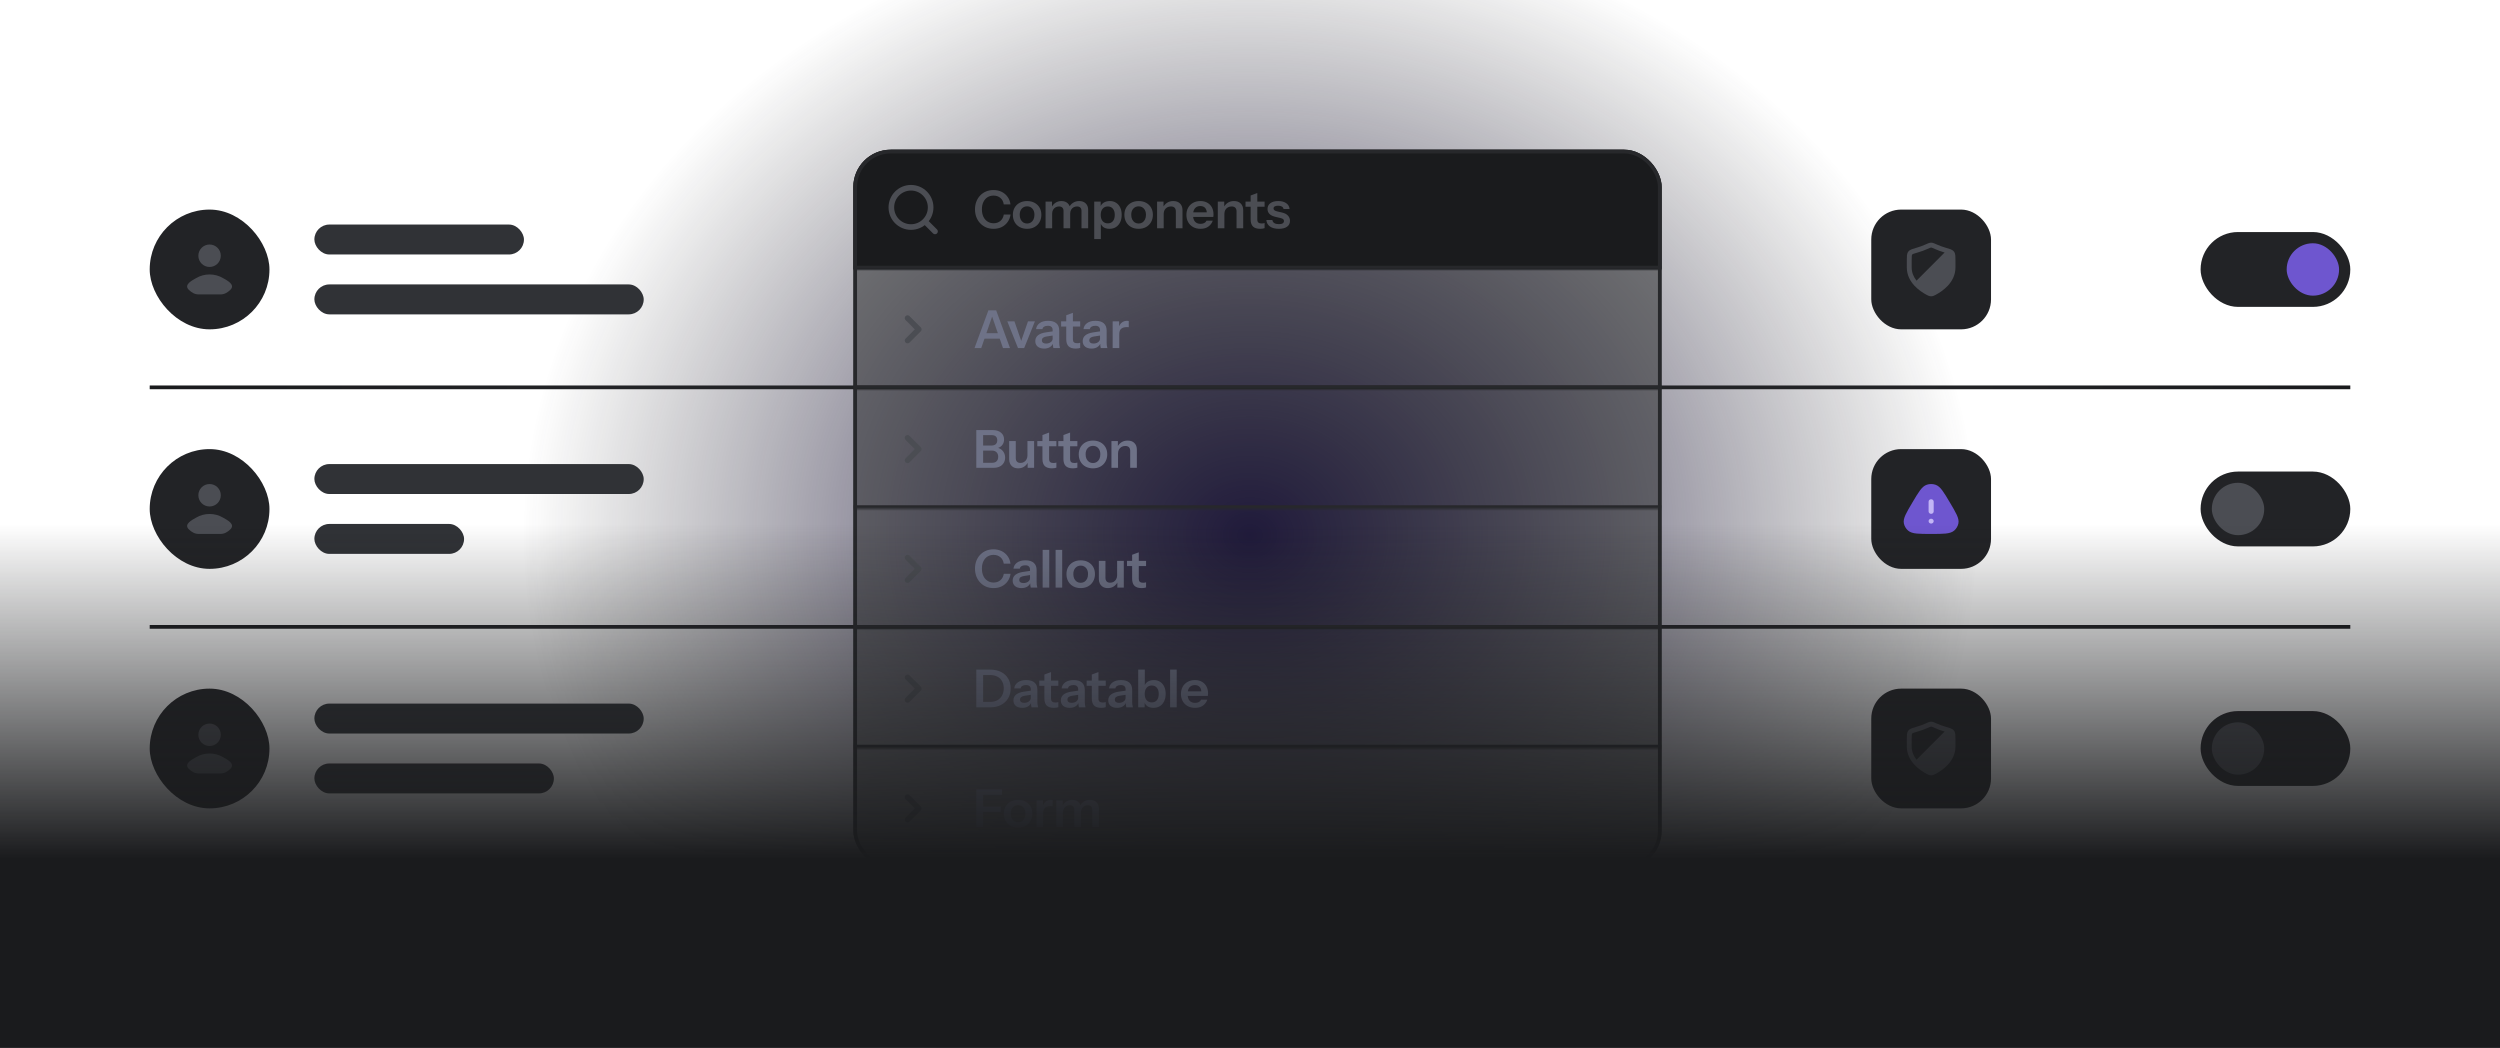 <svg width="668" height="280" viewBox="0 0 668 280" fill="none" xmlns="http://www.w3.org/2000/svg">
<g clip-path="url(#clip0_10763_3698)">
<ellipse cx="334" cy="143" rx="194" ry="167" fill="url(#paint0_radial_10763_3698)"/>
<rect x="84" y="124" width="88" height="8" rx="4" fill="#303236"/>
<rect x="84" y="60" width="56" height="8" rx="4" fill="#303236"/>
<rect x="84" y="188" width="88" height="8" rx="4" fill="#303236"/>
<rect x="84" y="140" width="40" height="8" rx="4" fill="#303236"/>
<rect x="84" y="76" width="88" height="8" rx="4" fill="#303236"/>
<rect x="84" y="204" width="64" height="8" rx="4" fill="#303236"/>
<rect x="40" y="120" width="32" height="32" rx="16" fill="#222326"/>
<path d="M52.385 138.321C51.442 138.883 48.969 140.029 50.475 141.464C51.211 142.165 52.03 142.667 53.061 142.667H58.939C59.97 142.667 60.789 142.165 61.525 141.464C63.031 140.029 60.558 138.883 59.615 138.321C57.403 137.004 54.597 137.004 52.385 138.321Z" fill="#4B4D53"/>
<path d="M59 132.333C59 133.99 57.657 135.333 56 135.333C54.343 135.333 53 133.99 53 132.333C53 130.676 54.343 129.333 56 129.333C57.657 129.333 59 130.676 59 132.333Z" fill="#4B4D53"/>
<rect x="40" y="56" width="32" height="32" rx="16" fill="#222326"/>
<path d="M52.385 74.321C51.442 74.883 48.969 76.029 50.475 77.464C51.211 78.165 52.03 78.667 53.061 78.667H58.939C59.97 78.667 60.789 78.165 61.525 77.464C63.031 76.029 60.558 74.883 59.615 74.321C57.403 73.004 54.597 73.004 52.385 74.321Z" fill="#4B4D53"/>
<path d="M59 68.333C59 69.99 57.657 71.333 56 71.333C54.343 71.333 53 69.99 53 68.333C53 66.677 54.343 65.333 56 65.333C57.657 65.333 59 66.677 59 68.333Z" fill="#4B4D53"/>
<rect x="40" y="184" width="32" height="32" rx="16" fill="#222326"/>
<path d="M52.385 202.321C51.442 202.883 48.969 204.029 50.475 205.464C51.211 206.165 52.03 206.667 53.061 206.667H58.939C59.97 206.667 60.789 206.165 61.525 205.464C63.031 204.029 60.558 202.883 59.615 202.321C57.403 201.004 54.597 201.004 52.385 202.321Z" fill="#4B4D53"/>
<path d="M59 196.333C59 197.99 57.657 199.333 56 199.333C54.343 199.333 53 197.99 53 196.333C53 194.676 54.343 193.333 56 193.333C57.657 193.333 59 194.676 59 196.333Z" fill="#4B4D53"/>
<rect x="588" y="126" width="40" height="20" rx="10" fill="#222326"/>
<rect x="591" y="129" width="14" height="14" rx="7" fill="#4B4D53"/>
<rect x="588" y="62" width="40" height="20" rx="10" fill="#222326"/>
<rect x="611" y="65" width="14" height="14" rx="7" fill="#6E56CF"/>
<rect x="588" y="190" width="40" height="20" rx="10" fill="#222326"/>
<rect x="591" y="193" width="14" height="14" rx="7" fill="#4B4D53"/>
<line x1="40" y1="103.5" x2="628" y2="103.5" stroke="url(#paint1_linear_10763_3698)"/>
<line x1="40" y1="167.5" x2="628" y2="167.5" stroke="url(#paint2_linear_10763_3698)"/>
<rect x="500" y="120" width="32" height="32" rx="8" fill="#222326"/>
<path fill-rule="evenodd" clip-rule="evenodd" d="M514.882 129.506C515.609 129.276 516.391 129.276 517.117 129.506C517.84 129.735 518.408 130.277 518.979 131.04C519.547 131.8 520.175 132.86 520.985 134.226L521.017 134.28C521.827 135.646 522.455 136.706 522.846 137.565C523.24 138.429 523.436 139.174 523.279 139.891C523.122 140.612 522.734 141.268 522.169 141.764C521.605 142.258 520.837 142.467 519.87 142.567C518.909 142.667 517.651 142.667 516.033 142.667H515.967C514.348 142.667 513.091 142.667 512.129 142.567C511.163 142.467 510.395 142.258 509.831 141.764C509.266 141.268 508.878 140.612 508.72 139.891C508.564 139.174 508.76 138.429 509.153 137.565C509.545 136.706 510.173 135.646 510.983 134.28L511.015 134.226C511.824 132.86 512.453 131.8 513.021 131.04C513.592 130.277 514.159 129.735 514.882 129.506Z" fill="#6E56CF"/>
<path fill-rule="evenodd" clip-rule="evenodd" d="M515.318 139.252C515.318 138.893 515.622 138.602 515.997 138.602H516.003C516.378 138.602 516.682 138.893 516.682 139.252C516.682 139.611 516.378 139.902 516.003 139.902H515.997C515.622 139.902 515.318 139.611 515.318 139.252ZM515.318 136.65C515.318 137.01 515.623 137.301 516 137.301C516.377 137.301 516.682 137.01 516.682 136.65V134.049C516.682 133.69 516.377 133.398 516 133.398C515.623 133.398 515.318 133.69 515.318 134.049V136.65Z" fill="#C2B5F5"/>
<rect x="500" y="56" width="32" height="32" rx="8" fill="#222326"/>
<path fill-rule="evenodd" clip-rule="evenodd" d="M516 64.833C515.739 64.833 515.48 64.913 515.237 65.005C514.99 65.099 514.684 65.235 514.31 65.401C513.761 65.646 513.025 65.93 512.248 66.151C511.681 66.313 511.211 66.447 510.853 66.586C510.492 66.726 510.137 66.91 509.894 67.233C509.66 67.543 509.575 67.901 509.536 68.262C509.5 68.608 509.5 69.037 509.5 69.542V71.468C509.5 73.512 510.421 75.128 511.523 76.325C512.621 77.517 513.974 78.35 514.831 78.804C515.187 78.993 515.515 79.167 516 79.167C516.485 79.167 516.813 78.993 517.169 78.804C518.026 78.35 519.379 77.517 520.477 76.325C521.579 75.128 522.5 73.512 522.5 71.468V69.542C522.5 69.037 522.5 68.608 522.464 68.262C522.425 67.901 522.34 67.543 522.106 67.233C521.863 66.91 521.508 66.726 521.147 66.586C520.789 66.447 520.319 66.313 519.752 66.151C518.975 65.93 518.239 65.646 517.69 65.401C517.316 65.235 517.01 65.099 516.763 65.005C516.52 64.913 516.261 64.833 516 64.833ZM514.819 66.6C515.216 66.424 515.488 66.303 515.696 66.225C515.912 66.143 515.986 66.136 516 66.136C516.014 66.136 516.088 66.143 516.304 66.225C516.512 66.303 516.784 66.424 517.181 66.6C517.775 66.865 518.519 67.155 519.365 67.396L519.606 67.465L512.096 74.994C511.337 74.034 510.8 72.864 510.8 71.468V69.577C510.8 69.028 510.801 68.668 510.829 68.4C510.857 68.139 510.903 68.056 510.931 68.018C510.951 67.992 511.024 67.917 511.323 67.801C511.618 67.686 512.028 67.569 512.635 67.396C513.481 67.155 514.225 66.865 514.819 66.6Z" fill="#4B4D53"/>
<rect x="500" y="184" width="32" height="32" rx="8" fill="#222326"/>
<path fill-rule="evenodd" clip-rule="evenodd" d="M516 192.833C515.739 192.833 515.48 192.913 515.237 193.005C514.99 193.099 514.684 193.235 514.31 193.401C513.761 193.646 513.025 193.93 512.248 194.151C511.681 194.313 511.211 194.447 510.853 194.586C510.492 194.726 510.137 194.91 509.894 195.233C509.66 195.543 509.575 195.901 509.536 196.262C509.5 196.608 509.5 197.037 509.5 197.542V199.468C509.5 201.512 510.421 203.128 511.523 204.325C512.621 205.517 513.974 206.351 514.831 206.804C515.187 206.993 515.515 207.167 516 207.167C516.485 207.167 516.813 206.993 517.169 206.804C518.026 206.351 519.379 205.517 520.477 204.325C521.579 203.128 522.5 201.512 522.5 199.468V197.542C522.5 197.037 522.5 196.608 522.464 196.262C522.425 195.901 522.34 195.543 522.106 195.233C521.863 194.91 521.508 194.726 521.147 194.586C520.789 194.447 520.319 194.313 519.752 194.151C518.975 193.93 518.239 193.646 517.69 193.401C517.316 193.235 517.01 193.099 516.763 193.005C516.52 192.913 516.261 192.833 516 192.833ZM514.819 194.6C515.216 194.424 515.488 194.303 515.696 194.224C515.912 194.143 515.986 194.136 516 194.136C516.014 194.136 516.088 194.143 516.304 194.224C516.512 194.303 516.784 194.424 517.181 194.6C517.775 194.865 518.519 195.155 519.365 195.396L519.606 195.464L512.096 202.994C511.337 202.034 510.8 200.864 510.8 199.468V197.577C510.8 197.028 510.801 196.668 510.829 196.4C510.857 196.14 510.903 196.056 510.931 196.018C510.951 195.992 511.024 195.917 511.323 195.801C511.618 195.686 512.028 195.569 512.635 195.396C513.481 195.155 514.225 194.865 514.819 194.6Z" fill="#4B4D53"/>
<g filter="url(#filter0_b_10763_3698)">
<g clip-path="url(#clip1_10763_3698)">
<rect x="228" y="40" width="216" height="192" rx="10" fill="#1A1B1D" fill-opacity="0.48"/>
<mask id="path-31-inside-1_10763_3698" fill="white">
<path d="M228 40H444V72H228V40Z"/>
</mask>
<path d="M228 40H444V72H228V40Z" fill="#1A1B1D"/>
<path d="M444 71H228V73H444V71Z" fill="#27282B" mask="url(#path-31-inside-1_10763_3698)"/>
<g clip-path="url(#clip2_10763_3698)">
<path d="M247.21 59.209L249.835 61.834M248.668 55.417C248.668 52.517 246.317 50.167 243.418 50.167C240.518 50.167 238.168 52.517 238.168 55.417C238.168 58.316 240.518 60.667 243.418 60.667C246.317 60.667 248.668 58.316 248.668 55.417Z" stroke="#4B4D53" stroke-width="1.5" stroke-linecap="round" stroke-linejoin="round"/>
</g>
<path d="M265.474 61.14C264.755 61.14 264.093 61.014 263.486 60.762C262.889 60.501 262.366 60.137 261.918 59.67C261.47 59.203 261.125 58.653 260.882 58.018C260.639 57.383 260.518 56.688 260.518 55.932C260.518 55.176 260.639 54.485 260.882 53.86C261.125 53.235 261.465 52.693 261.904 52.236C262.352 51.769 262.875 51.41 263.472 51.158C264.079 50.906 264.746 50.78 265.474 50.78C266.277 50.78 267 50.939 267.644 51.256C268.288 51.573 268.815 52.021 269.226 52.6C269.646 53.169 269.903 53.841 269.996 54.616H268.204C268.092 53.86 267.789 53.281 267.294 52.88C266.799 52.469 266.197 52.264 265.488 52.264C264.863 52.264 264.317 52.413 263.85 52.712C263.383 53.011 263.019 53.435 262.758 53.986C262.497 54.527 262.366 55.171 262.366 55.918C262.366 56.683 262.497 57.346 262.758 57.906C263.019 58.457 263.388 58.886 263.864 59.194C264.34 59.502 264.886 59.656 265.502 59.656C266.193 59.656 266.785 59.455 267.28 59.054C267.775 58.643 268.087 58.065 268.218 57.318H270.024C269.912 58.083 269.646 58.755 269.226 59.334C268.815 59.913 268.288 60.361 267.644 60.678C267 60.986 266.277 61.14 265.474 61.14ZM274.443 61.14C273.687 61.14 273.019 60.981 272.441 60.664C271.871 60.347 271.428 59.908 271.111 59.348C270.793 58.779 270.635 58.13 270.635 57.402C270.635 56.674 270.793 56.035 271.111 55.484C271.428 54.933 271.871 54.504 272.441 54.196C273.019 53.879 273.687 53.72 274.443 53.72C275.208 53.72 275.875 53.879 276.445 54.196C277.014 54.504 277.457 54.933 277.775 55.484C278.092 56.035 278.251 56.674 278.251 57.402C278.251 58.13 278.087 58.779 277.761 59.348C277.443 59.908 277 60.347 276.431 60.664C275.861 60.981 275.199 61.14 274.443 61.14ZM274.443 59.726C274.816 59.726 275.152 59.633 275.451 59.446C275.749 59.25 275.983 58.979 276.151 58.634C276.319 58.279 276.403 57.864 276.403 57.388C276.403 56.688 276.216 56.137 275.843 55.736C275.479 55.335 275.012 55.134 274.443 55.134C273.873 55.134 273.402 55.335 273.029 55.736C272.655 56.137 272.469 56.688 272.469 57.388C272.469 57.864 272.553 58.279 272.721 58.634C272.898 58.979 273.131 59.25 273.421 59.446C273.719 59.633 274.06 59.726 274.443 59.726ZM279.373 61V53.86H281.095V55.54H281.137V61H279.373ZM284.175 61V56.394C284.175 55.974 284.068 55.666 283.853 55.47C283.648 55.265 283.354 55.162 282.971 55.162C282.635 55.162 282.327 55.241 282.047 55.4C281.767 55.559 281.543 55.783 281.375 56.072C281.216 56.361 281.137 56.697 281.137 57.08L280.955 55.442C281.198 54.919 281.548 54.504 282.005 54.196C282.462 53.879 282.994 53.72 283.601 53.72C284.329 53.72 284.903 53.93 285.323 54.35C285.743 54.761 285.953 55.293 285.953 55.946V61H284.175ZM288.977 61V56.394C288.977 55.974 288.874 55.666 288.669 55.47C288.464 55.265 288.17 55.162 287.787 55.162C287.442 55.162 287.129 55.241 286.849 55.4C286.569 55.559 286.35 55.783 286.191 56.072C286.032 56.361 285.953 56.697 285.953 57.08L285.645 55.442C285.878 54.919 286.233 54.504 286.709 54.196C287.185 53.879 287.736 53.72 288.361 53.72C289.108 53.72 289.691 53.935 290.111 54.364C290.54 54.784 290.755 55.344 290.755 56.044V61H288.977ZM296.452 61.14C295.771 61.14 295.215 60.981 294.786 60.664C294.366 60.337 294.105 59.889 294.002 59.32L294.142 59.306V63.87H292.378V53.86H294.1V55.47L293.96 55.442C294.091 54.91 294.389 54.49 294.856 54.182C295.323 53.874 295.892 53.72 296.564 53.72C297.199 53.72 297.749 53.874 298.216 54.182C298.692 54.481 299.061 54.905 299.322 55.456C299.583 56.007 299.714 56.655 299.714 57.402C299.714 58.158 299.579 58.816 299.308 59.376C299.037 59.936 298.659 60.37 298.174 60.678C297.689 60.986 297.115 61.14 296.452 61.14ZM296.004 59.684C296.573 59.684 297.026 59.488 297.362 59.096C297.698 58.695 297.866 58.135 297.866 57.416C297.866 56.697 297.693 56.142 297.348 55.75C297.012 55.358 296.559 55.162 295.99 55.162C295.43 55.162 294.977 55.363 294.632 55.764C294.287 56.156 294.114 56.711 294.114 57.43C294.114 58.149 294.287 58.704 294.632 59.096C294.977 59.488 295.435 59.684 296.004 59.684ZM304.242 61.14C303.486 61.14 302.819 60.981 302.24 60.664C301.671 60.347 301.227 59.908 300.91 59.348C300.593 58.779 300.434 58.13 300.434 57.402C300.434 56.674 300.593 56.035 300.91 55.484C301.227 54.933 301.671 54.504 302.24 54.196C302.819 53.879 303.486 53.72 304.242 53.72C305.007 53.72 305.675 53.879 306.244 54.196C306.813 54.504 307.257 54.933 307.574 55.484C307.891 56.035 308.05 56.674 308.05 57.402C308.05 58.13 307.887 58.779 307.56 59.348C307.243 59.908 306.799 60.347 306.23 60.664C305.661 60.981 304.998 61.14 304.242 61.14ZM304.242 59.726C304.615 59.726 304.951 59.633 305.25 59.446C305.549 59.25 305.782 58.979 305.95 58.634C306.118 58.279 306.202 57.864 306.202 57.388C306.202 56.688 306.015 56.137 305.642 55.736C305.278 55.335 304.811 55.134 304.242 55.134C303.673 55.134 303.201 55.335 302.828 55.736C302.455 56.137 302.268 56.688 302.268 57.388C302.268 57.864 302.352 58.279 302.52 58.634C302.697 58.979 302.931 59.25 303.22 59.446C303.519 59.633 303.859 59.726 304.242 59.726ZM309.172 61V53.86H310.894V55.54H310.936V61H309.172ZM314.184 61V56.492C314.184 56.053 314.072 55.722 313.848 55.498C313.624 55.274 313.298 55.162 312.868 55.162C312.495 55.162 312.159 55.246 311.86 55.414C311.571 55.582 311.342 55.815 311.174 56.114C311.016 56.413 310.936 56.758 310.936 57.15L310.754 55.442C310.997 54.919 311.352 54.504 311.818 54.196C312.285 53.879 312.845 53.72 313.498 53.72C314.273 53.72 314.875 53.939 315.304 54.378C315.743 54.817 315.962 55.4 315.962 56.128V61H314.184ZM320.776 61.14C320.02 61.14 319.357 60.981 318.788 60.664C318.228 60.347 317.789 59.908 317.472 59.348C317.164 58.788 317.01 58.144 317.01 57.416C317.01 56.688 317.164 56.049 317.472 55.498C317.789 54.938 318.228 54.504 318.788 54.196C319.348 53.879 320.001 53.72 320.748 53.72C321.457 53.72 322.073 53.869 322.596 54.168C323.118 54.457 323.524 54.868 323.814 55.4C324.103 55.932 324.248 56.553 324.248 57.262C324.248 57.393 324.243 57.514 324.234 57.626C324.224 57.738 324.21 57.85 324.192 57.962H318.102V56.73H322.834L322.47 57.066C322.47 56.394 322.316 55.89 322.008 55.554C321.7 55.218 321.27 55.05 320.72 55.05C320.122 55.05 319.646 55.255 319.292 55.666C318.946 56.077 318.774 56.669 318.774 57.444C318.774 58.209 318.946 58.797 319.292 59.208C319.646 59.609 320.146 59.81 320.79 59.81C321.163 59.81 321.49 59.74 321.77 59.6C322.05 59.46 322.255 59.245 322.386 58.956H324.052C323.818 59.628 323.422 60.16 322.862 60.552C322.311 60.944 321.616 61.14 320.776 61.14ZM325.393 61V53.86H327.115V55.54H327.157V61H325.393ZM330.405 61V56.492C330.405 56.053 330.293 55.722 330.069 55.498C329.845 55.274 329.518 55.162 329.089 55.162C328.715 55.162 328.379 55.246 328.081 55.414C327.791 55.582 327.563 55.815 327.395 56.114C327.236 56.413 327.157 56.758 327.157 57.15L326.975 55.442C327.217 54.919 327.572 54.504 328.039 54.196C328.505 53.879 329.065 53.72 329.719 53.72C330.493 53.72 331.095 53.939 331.525 54.378C331.963 54.817 332.183 55.4 332.183 56.128V61H330.405ZM336.736 61.14C335.859 61.14 335.21 60.935 334.79 60.524C334.38 60.104 334.174 59.479 334.174 58.648V52.236L335.952 51.578V58.69C335.952 59.035 336.046 59.292 336.232 59.46C336.419 59.628 336.713 59.712 337.114 59.712C337.273 59.712 337.413 59.703 337.534 59.684C337.665 59.656 337.786 59.623 337.898 59.586V60.958C337.786 61.014 337.628 61.056 337.422 61.084C337.217 61.121 336.988 61.14 336.736 61.14ZM332.802 55.246V53.86H337.898V55.246H332.802ZM341.704 61.14C340.715 61.14 339.926 60.935 339.338 60.524C338.75 60.104 338.428 59.525 338.372 58.788H339.982C340.029 59.152 340.202 59.427 340.5 59.614C340.799 59.801 341.2 59.894 341.704 59.894C342.162 59.894 342.502 59.824 342.726 59.684C342.96 59.535 343.076 59.325 343.076 59.054C343.076 58.858 343.011 58.699 342.88 58.578C342.75 58.447 342.502 58.34 342.138 58.256L340.99 57.99C340.206 57.822 339.623 57.561 339.24 57.206C338.867 56.842 338.68 56.389 338.68 55.848C338.68 55.185 338.932 54.667 339.436 54.294C339.95 53.911 340.654 53.72 341.55 53.72C342.437 53.72 343.146 53.911 343.678 54.294C344.22 54.667 344.518 55.185 344.574 55.848H342.964C342.918 55.559 342.768 55.339 342.516 55.19C342.274 55.041 341.938 54.966 341.508 54.966C341.107 54.966 340.804 55.031 340.598 55.162C340.393 55.283 340.29 55.465 340.29 55.708C340.29 55.895 340.37 56.053 340.528 56.184C340.687 56.305 340.953 56.413 341.326 56.506L342.558 56.786C343.258 56.945 343.786 57.22 344.14 57.612C344.504 58.004 344.686 58.466 344.686 58.998C344.686 59.679 344.425 60.207 343.902 60.58C343.38 60.953 342.647 61.14 341.704 61.14Z" fill="#4B4D53"/>
<mask id="path-35-inside-2_10763_3698" fill="white">
<path d="M228 72H444V104H228V72Z"/>
</mask>
<path d="M444 103H228V105H444V103Z" fill="#27282B" mask="url(#path-35-inside-2_10763_3698)"/>
<path d="M242.5 85L245.5 88L242.5 91" stroke="#4B4D53" stroke-width="1.5" stroke-linecap="round" stroke-linejoin="round"/>
<path d="M260.392 93L264.102 82.92H265.67L262.184 93H260.392ZM267.994 93L264.522 82.92H266.174L269.87 93H267.994ZM262.31 89.038H267.826V90.494H262.31V89.038ZM272.007 93L269.151 85.86H271.055L273.337 92.426H272.399L274.681 85.86H276.529L273.659 93H272.007ZM281.46 93C281.413 92.813 281.376 92.608 281.348 92.384C281.329 92.16 281.32 91.889 281.32 91.572H281.264V88.184C281.264 87.811 281.157 87.531 280.942 87.344C280.737 87.148 280.419 87.05 279.99 87.05C279.57 87.05 279.234 87.129 278.982 87.288C278.739 87.437 278.59 87.657 278.534 87.946H276.84C276.915 87.283 277.232 86.747 277.792 86.336C278.352 85.925 279.103 85.72 280.046 85.72C281.026 85.72 281.768 85.944 282.272 86.392C282.776 86.831 283.028 87.479 283.028 88.338V91.572C283.028 91.796 283.042 92.025 283.07 92.258C283.107 92.491 283.159 92.739 283.224 93H281.46ZM278.982 93.14C278.263 93.14 277.689 92.963 277.26 92.608C276.84 92.244 276.63 91.759 276.63 91.152C276.63 90.499 276.868 89.981 277.344 89.598C277.82 89.215 278.492 88.959 279.36 88.828L281.586 88.492V89.612L279.654 89.906C279.234 89.971 278.917 90.088 278.702 90.256C278.497 90.424 278.394 90.657 278.394 90.956C278.394 91.227 278.492 91.437 278.688 91.586C278.884 91.726 279.155 91.796 279.5 91.796C280.004 91.796 280.424 91.67 280.76 91.418C281.096 91.166 281.264 90.858 281.264 90.494L281.46 91.572C281.273 92.085 280.965 92.477 280.536 92.748C280.116 93.009 279.598 93.14 278.982 93.14ZM287.463 93.14C286.585 93.14 285.937 92.935 285.517 92.524C285.106 92.104 284.901 91.479 284.901 90.648V84.236L286.679 83.578V90.69C286.679 91.035 286.772 91.292 286.959 91.46C287.145 91.628 287.439 91.712 287.841 91.712C287.999 91.712 288.139 91.703 288.261 91.684C288.391 91.656 288.513 91.623 288.625 91.586V92.958C288.513 93.014 288.354 93.056 288.149 93.084C287.943 93.121 287.715 93.14 287.463 93.14ZM283.529 87.246V85.86H288.625V87.246H283.529ZM294.126 93C294.079 92.813 294.042 92.608 294.014 92.384C293.995 92.16 293.986 91.889 293.986 91.572H293.93V88.184C293.93 87.811 293.822 87.531 293.608 87.344C293.402 87.148 293.085 87.05 292.656 87.05C292.236 87.05 291.9 87.129 291.648 87.288C291.405 87.437 291.256 87.657 291.2 87.946H289.506C289.58 87.283 289.898 86.747 290.458 86.336C291.018 85.925 291.769 85.72 292.712 85.72C293.692 85.72 294.434 85.944 294.938 86.392C295.442 86.831 295.694 87.479 295.694 88.338V91.572C295.694 91.796 295.708 92.025 295.736 92.258C295.773 92.491 295.824 92.739 295.89 93H294.126ZM291.648 93.14C290.929 93.14 290.355 92.963 289.926 92.608C289.506 92.244 289.296 91.759 289.296 91.152C289.296 90.499 289.534 89.981 290.01 89.598C290.486 89.215 291.158 88.959 292.026 88.828L294.252 88.492V89.612L292.32 89.906C291.9 89.971 291.582 90.088 291.368 90.256C291.162 90.424 291.06 90.657 291.06 90.956C291.06 91.227 291.158 91.437 291.354 91.586C291.55 91.726 291.82 91.796 292.166 91.796C292.67 91.796 293.09 91.67 293.426 91.418C293.762 91.166 293.93 90.858 293.93 90.494L294.126 91.572C293.939 92.085 293.631 92.477 293.202 92.748C292.782 93.009 292.264 93.14 291.648 93.14ZM297.305 93V85.86H299.027V87.582H299.069V93H297.305ZM299.069 89.276L298.887 87.582C299.055 86.975 299.34 86.513 299.741 86.196C300.143 85.879 300.623 85.72 301.183 85.72C301.379 85.72 301.519 85.739 301.603 85.776V87.442C301.557 87.423 301.491 87.414 301.407 87.414C301.323 87.405 301.221 87.4 301.099 87.4C300.418 87.4 299.909 87.549 299.573 87.848C299.237 88.147 299.069 88.623 299.069 89.276Z" fill="#6E7287"/>
<mask id="path-39-inside-3_10763_3698" fill="white">
<path d="M228 104H444V136H228V104Z"/>
</mask>
<path d="M444 135H228V137H444V135Z" fill="#27282B" mask="url(#path-39-inside-3_10763_3698)"/>
<path d="M242.5 117L245.5 120L242.5 123" stroke="#4B4D53" stroke-width="1.5" stroke-linecap="round" stroke-linejoin="round"/>
<path d="M262.296 125V123.656H265.11C265.623 123.656 266.02 123.516 266.3 123.236C266.58 122.947 266.72 122.555 266.72 122.06C266.72 121.547 266.571 121.141 266.272 120.842C265.973 120.543 265.558 120.394 265.026 120.394H262.296V119.05H264.9C265.404 119.05 265.791 118.929 266.062 118.686C266.333 118.443 266.468 118.093 266.468 117.636C266.468 117.188 266.337 116.847 266.076 116.614C265.824 116.381 265.451 116.264 264.956 116.264H262.296V114.92H265.292C266.197 114.92 266.921 115.149 267.462 115.606C268.013 116.054 268.288 116.665 268.288 117.44C268.288 117.925 268.171 118.35 267.938 118.714C267.714 119.069 267.411 119.344 267.028 119.54C266.645 119.736 266.211 119.834 265.726 119.834L265.796 119.54C266.309 119.54 266.776 119.657 267.196 119.89C267.616 120.114 267.947 120.431 268.19 120.842C268.442 121.253 268.568 121.729 268.568 122.27C268.568 122.821 268.437 123.301 268.176 123.712C267.924 124.123 267.565 124.44 267.098 124.664C266.641 124.888 266.099 125 265.474 125H262.296ZM260.868 125V114.92H262.688V125H260.868ZM272.042 125.14C271.547 125.14 271.118 125.037 270.754 124.832C270.399 124.617 270.124 124.328 269.928 123.964C269.741 123.6 269.648 123.189 269.648 122.732V117.86H271.412V122.368C271.412 122.807 271.519 123.138 271.734 123.362C271.958 123.586 272.27 123.698 272.672 123.698C273.036 123.698 273.353 123.614 273.624 123.446C273.904 123.278 274.123 123.045 274.282 122.746C274.45 122.438 274.534 122.093 274.534 121.71L274.716 123.418C274.482 123.941 274.132 124.361 273.666 124.678C273.208 124.986 272.667 125.14 272.042 125.14ZM274.59 125V123.32H274.534V117.86H276.312V125H274.59ZM281.103 125.14C280.225 125.14 279.577 124.935 279.157 124.524C278.746 124.104 278.541 123.479 278.541 122.648V116.236L280.319 115.578V122.69C280.319 123.035 280.412 123.292 280.599 123.46C280.785 123.628 281.079 123.712 281.481 123.712C281.639 123.712 281.779 123.703 281.901 123.684C282.031 123.656 282.153 123.623 282.265 123.586V124.958C282.153 125.014 281.994 125.056 281.789 125.084C281.583 125.121 281.355 125.14 281.103 125.14ZM277.169 119.246V117.86H282.265V119.246H277.169ZM286.711 125.14C285.833 125.14 285.185 124.935 284.765 124.524C284.354 124.104 284.149 123.479 284.149 122.648V116.236L285.927 115.578V122.69C285.927 123.035 286.02 123.292 286.207 123.46C286.393 123.628 286.687 123.712 287.089 123.712C287.247 123.712 287.387 123.703 287.509 123.684C287.639 123.656 287.761 123.623 287.873 123.586V124.958C287.761 125.014 287.602 125.056 287.397 125.084C287.191 125.121 286.963 125.14 286.711 125.14ZM282.777 119.246V117.86H287.873V119.246H282.777ZM292.047 125.14C291.291 125.14 290.623 124.981 290.045 124.664C289.475 124.347 289.032 123.908 288.715 123.348C288.397 122.779 288.239 122.13 288.239 121.402C288.239 120.674 288.397 120.035 288.715 119.484C289.032 118.933 289.475 118.504 290.045 118.196C290.623 117.879 291.291 117.72 292.047 117.72C292.812 117.72 293.479 117.879 294.049 118.196C294.618 118.504 295.061 118.933 295.379 119.484C295.696 120.035 295.855 120.674 295.855 121.402C295.855 122.13 295.691 122.779 295.365 123.348C295.047 123.908 294.604 124.347 294.035 124.664C293.465 124.981 292.803 125.14 292.047 125.14ZM292.047 123.726C292.42 123.726 292.756 123.633 293.055 123.446C293.353 123.25 293.587 122.979 293.755 122.634C293.923 122.279 294.007 121.864 294.007 121.388C294.007 120.688 293.82 120.137 293.447 119.736C293.083 119.335 292.616 119.134 292.047 119.134C291.477 119.134 291.006 119.335 290.633 119.736C290.259 120.137 290.073 120.688 290.073 121.388C290.073 121.864 290.157 122.279 290.325 122.634C290.502 122.979 290.735 123.25 291.025 123.446C291.323 123.633 291.664 123.726 292.047 123.726ZM296.977 125V117.86H298.699V119.54H298.741V125H296.977ZM301.989 125V120.492C301.989 120.053 301.877 119.722 301.653 119.498C301.429 119.274 301.102 119.162 300.673 119.162C300.3 119.162 299.964 119.246 299.665 119.414C299.376 119.582 299.147 119.815 298.979 120.114C298.82 120.413 298.741 120.758 298.741 121.15L298.559 119.442C298.802 118.919 299.156 118.504 299.623 118.196C300.09 117.879 300.65 117.72 301.303 117.72C302.078 117.72 302.68 117.939 303.109 118.378C303.548 118.817 303.767 119.4 303.767 120.128V125H301.989Z" fill="#6E7287"/>
<mask id="path-43-inside-4_10763_3698" fill="white">
<path d="M228 136H444V168H228V136Z"/>
</mask>
<path d="M444 167H228V169H444V167Z" fill="#27282B" mask="url(#path-43-inside-4_10763_3698)"/>
<path d="M242.5 149L245.5 152L242.5 155" stroke="#4B4D53" stroke-width="1.5" stroke-linecap="round" stroke-linejoin="round"/>
<path d="M265.474 157.14C264.755 157.14 264.093 157.014 263.486 156.762C262.889 156.501 262.366 156.137 261.918 155.67C261.47 155.203 261.125 154.653 260.882 154.018C260.639 153.383 260.518 152.688 260.518 151.932C260.518 151.176 260.639 150.485 260.882 149.86C261.125 149.235 261.465 148.693 261.904 148.236C262.352 147.769 262.875 147.41 263.472 147.158C264.079 146.906 264.746 146.78 265.474 146.78C266.277 146.78 267 146.939 267.644 147.256C268.288 147.573 268.815 148.021 269.226 148.6C269.646 149.169 269.903 149.841 269.996 150.616H268.204C268.092 149.86 267.789 149.281 267.294 148.88C266.799 148.469 266.197 148.264 265.488 148.264C264.863 148.264 264.317 148.413 263.85 148.712C263.383 149.011 263.019 149.435 262.758 149.986C262.497 150.527 262.366 151.171 262.366 151.918C262.366 152.683 262.497 153.346 262.758 153.906C263.019 154.457 263.388 154.886 263.864 155.194C264.34 155.502 264.886 155.656 265.502 155.656C266.193 155.656 266.785 155.455 267.28 155.054C267.775 154.643 268.087 154.065 268.218 153.318H270.024C269.912 154.083 269.646 154.755 269.226 155.334C268.815 155.913 268.288 156.361 267.644 156.678C267 156.986 266.277 157.14 265.474 157.14ZM275.414 157C275.368 156.813 275.33 156.608 275.302 156.384C275.284 156.16 275.274 155.889 275.274 155.572H275.218V152.184C275.218 151.811 275.111 151.531 274.896 151.344C274.691 151.148 274.374 151.05 273.944 151.05C273.524 151.05 273.188 151.129 272.936 151.288C272.694 151.437 272.544 151.657 272.488 151.946H270.794C270.869 151.283 271.186 150.747 271.746 150.336C272.306 149.925 273.058 149.72 274 149.72C274.98 149.72 275.722 149.944 276.226 150.392C276.73 150.831 276.982 151.479 276.982 152.338V155.572C276.982 155.796 276.996 156.025 277.024 156.258C277.062 156.491 277.113 156.739 277.178 157H275.414ZM272.936 157.14C272.218 157.14 271.644 156.963 271.214 156.608C270.794 156.244 270.584 155.759 270.584 155.152C270.584 154.499 270.822 153.981 271.298 153.598C271.774 153.215 272.446 152.959 273.314 152.828L275.54 152.492V153.612L273.608 153.906C273.188 153.971 272.871 154.088 272.656 154.256C272.451 154.424 272.348 154.657 272.348 154.956C272.348 155.227 272.446 155.437 272.642 155.586C272.838 155.726 273.109 155.796 273.454 155.796C273.958 155.796 274.378 155.67 274.714 155.418C275.05 155.166 275.218 154.858 275.218 154.494L275.414 155.572C275.228 156.085 274.92 156.477 274.49 156.748C274.07 157.009 273.552 157.14 272.936 157.14ZM278.594 157V146.92H280.358V157H278.594ZM282.056 157V146.92H283.82V157H282.056ZM288.765 157.14C288.009 157.14 287.342 156.981 286.763 156.664C286.194 156.347 285.751 155.908 285.433 155.348C285.116 154.779 284.957 154.13 284.957 153.402C284.957 152.674 285.116 152.035 285.433 151.484C285.751 150.933 286.194 150.504 286.763 150.196C287.342 149.879 288.009 149.72 288.765 149.72C289.531 149.72 290.198 149.879 290.767 150.196C291.337 150.504 291.78 150.933 292.097 151.484C292.415 152.035 292.573 152.674 292.573 153.402C292.573 154.13 292.41 154.779 292.083 155.348C291.766 155.908 291.323 156.347 290.753 156.664C290.184 156.981 289.521 157.14 288.765 157.14ZM288.765 155.726C289.139 155.726 289.475 155.633 289.773 155.446C290.072 155.25 290.305 154.979 290.473 154.634C290.641 154.279 290.725 153.864 290.725 153.388C290.725 152.688 290.539 152.137 290.165 151.736C289.801 151.335 289.335 151.134 288.765 151.134C288.196 151.134 287.725 151.335 287.351 151.736C286.978 152.137 286.791 152.688 286.791 153.388C286.791 153.864 286.875 154.279 287.043 154.634C287.221 154.979 287.454 155.25 287.743 155.446C288.042 155.633 288.383 155.726 288.765 155.726ZM296.006 157.14C295.511 157.14 295.082 157.037 294.718 156.832C294.363 156.617 294.088 156.328 293.892 155.964C293.705 155.6 293.612 155.189 293.612 154.732V149.86H295.376V154.368C295.376 154.807 295.483 155.138 295.698 155.362C295.922 155.586 296.234 155.698 296.636 155.698C297 155.698 297.317 155.614 297.588 155.446C297.868 155.278 298.087 155.045 298.246 154.746C298.414 154.438 298.498 154.093 298.498 153.71L298.68 155.418C298.446 155.941 298.096 156.361 297.63 156.678C297.172 156.986 296.631 157.14 296.006 157.14ZM298.554 157V155.32H298.498V149.86H300.276V157H298.554ZM305.067 157.14C304.189 157.14 303.541 156.935 303.121 156.524C302.71 156.104 302.505 155.479 302.505 154.648V148.236L304.283 147.578V154.69C304.283 155.035 304.376 155.292 304.563 155.46C304.749 155.628 305.043 155.712 305.445 155.712C305.603 155.712 305.743 155.703 305.865 155.684C305.995 155.656 306.117 155.623 306.229 155.586V156.958C306.117 157.014 305.958 157.056 305.753 157.084C305.547 157.121 305.319 157.14 305.067 157.14ZM301.133 151.246V149.86H306.229V151.246H301.133Z" fill="#6E7287"/>
<mask id="path-47-inside-5_10763_3698" fill="white">
<path d="M228 168H444V200H228V168Z"/>
</mask>
<path d="M444 199H228V201H444V199Z" fill="#27282B" mask="url(#path-47-inside-5_10763_3698)"/>
<path d="M242.5 181L245.5 184L242.5 187" stroke="#4B4D53" stroke-width="1.5" stroke-linecap="round" stroke-linejoin="round"/>
<path d="M261.974 189V187.544H264.578C265.343 187.544 265.997 187.39 266.538 187.082C267.079 186.774 267.49 186.345 267.77 185.794C268.059 185.243 268.204 184.613 268.204 183.904C268.204 183.204 268.059 182.588 267.77 182.056C267.49 181.524 267.079 181.113 266.538 180.824C266.006 180.525 265.353 180.376 264.578 180.376H262.002V178.92H264.578C265.679 178.92 266.641 179.125 267.462 179.536C268.283 179.947 268.918 180.53 269.366 181.286C269.823 182.033 270.052 182.915 270.052 183.932C270.052 184.949 269.823 185.841 269.366 186.606C268.909 187.362 268.269 187.95 267.448 188.37C266.636 188.79 265.684 189 264.592 189H261.974ZM260.868 189V178.92H262.688V189H260.868ZM275.619 189C275.573 188.813 275.535 188.608 275.507 188.384C275.489 188.16 275.479 187.889 275.479 187.572H275.423V184.184C275.423 183.811 275.316 183.531 275.101 183.344C274.896 183.148 274.579 183.05 274.149 183.05C273.729 183.05 273.393 183.129 273.141 183.288C272.899 183.437 272.749 183.657 272.693 183.946H270.999C271.074 183.283 271.391 182.747 271.951 182.336C272.511 181.925 273.263 181.72 274.205 181.72C275.185 181.72 275.927 181.944 276.431 182.392C276.935 182.831 277.187 183.479 277.187 184.338V187.572C277.187 187.796 277.201 188.025 277.229 188.258C277.267 188.491 277.318 188.739 277.383 189H275.619ZM273.141 189.14C272.423 189.14 271.849 188.963 271.419 188.608C270.999 188.244 270.789 187.759 270.789 187.152C270.789 186.499 271.027 185.981 271.503 185.598C271.979 185.215 272.651 184.959 273.519 184.828L275.745 184.492V185.612L273.813 185.906C273.393 185.971 273.076 186.088 272.861 186.256C272.656 186.424 272.553 186.657 272.553 186.956C272.553 187.227 272.651 187.437 272.847 187.586C273.043 187.726 273.314 187.796 273.659 187.796C274.163 187.796 274.583 187.67 274.919 187.418C275.255 187.166 275.423 186.858 275.423 186.494L275.619 187.572C275.433 188.085 275.125 188.477 274.695 188.748C274.275 189.009 273.757 189.14 273.141 189.14ZM281.622 189.14C280.745 189.14 280.096 188.935 279.676 188.524C279.265 188.104 279.06 187.479 279.06 186.648V180.236L280.838 179.578V186.69C280.838 187.035 280.931 187.292 281.118 187.46C281.305 187.628 281.599 187.712 282 187.712C282.159 187.712 282.299 187.703 282.42 187.684C282.551 187.656 282.672 187.623 282.784 187.586V188.958C282.672 189.014 282.513 189.056 282.308 189.084C282.103 189.121 281.874 189.14 281.622 189.14ZM277.688 183.246V181.86H282.784V183.246H277.688ZM288.285 189C288.238 188.813 288.201 188.608 288.173 188.384C288.154 188.16 288.145 187.889 288.145 187.572H288.089V184.184C288.089 183.811 287.982 183.531 287.767 183.344C287.562 183.148 287.244 183.05 286.815 183.05C286.395 183.05 286.059 183.129 285.807 183.288C285.564 183.437 285.415 183.657 285.359 183.946H283.665C283.74 183.283 284.057 182.747 284.617 182.336C285.177 181.925 285.928 181.72 286.871 181.72C287.851 181.72 288.593 181.944 289.097 182.392C289.601 182.831 289.853 183.479 289.853 184.338V187.572C289.853 187.796 289.867 188.025 289.895 188.258C289.932 188.491 289.984 188.739 290.049 189H288.285ZM285.807 189.14C285.088 189.14 284.514 188.963 284.085 188.608C283.665 188.244 283.455 187.759 283.455 187.152C283.455 186.499 283.693 185.981 284.169 185.598C284.645 185.215 285.317 184.959 286.185 184.828L288.411 184.492V185.612L286.479 185.906C286.059 185.971 285.742 186.088 285.527 186.256C285.322 186.424 285.219 186.657 285.219 186.956C285.219 187.227 285.317 187.437 285.513 187.586C285.709 187.726 285.98 187.796 286.325 187.796C286.829 187.796 287.249 187.67 287.585 187.418C287.921 187.166 288.089 186.858 288.089 186.494L288.285 187.572C288.098 188.085 287.79 188.477 287.361 188.748C286.941 189.009 286.423 189.14 285.807 189.14ZM294.288 189.14C293.41 189.14 292.762 188.935 292.342 188.524C291.931 188.104 291.726 187.479 291.726 186.648V180.236L293.504 179.578V186.69C293.504 187.035 293.597 187.292 293.784 187.46C293.97 187.628 294.264 187.712 294.666 187.712C294.824 187.712 294.964 187.703 295.086 187.684C295.216 187.656 295.338 187.623 295.45 187.586V188.958C295.338 189.014 295.179 189.056 294.974 189.084C294.768 189.121 294.54 189.14 294.288 189.14ZM290.354 183.246V181.86H295.45V183.246H290.354ZM300.951 189C300.904 188.813 300.867 188.608 300.839 188.384C300.82 188.16 300.811 187.889 300.811 187.572H300.755V184.184C300.755 183.811 300.647 183.531 300.433 183.344C300.227 183.148 299.91 183.05 299.481 183.05C299.061 183.05 298.725 183.129 298.473 183.288C298.23 183.437 298.081 183.657 298.025 183.946H296.331C296.405 183.283 296.723 182.747 297.283 182.336C297.843 181.925 298.594 181.72 299.537 181.72C300.517 181.72 301.259 181.944 301.763 182.392C302.267 182.831 302.519 183.479 302.519 184.338V187.572C302.519 187.796 302.533 188.025 302.561 188.258C302.598 188.491 302.649 188.739 302.715 189H300.951ZM298.473 189.14C297.754 189.14 297.18 188.963 296.751 188.608C296.331 188.244 296.121 187.759 296.121 187.152C296.121 186.499 296.359 185.981 296.835 185.598C297.311 185.215 297.983 184.959 298.851 184.828L301.077 184.492V185.612L299.145 185.906C298.725 185.971 298.407 186.088 298.193 186.256C297.987 186.424 297.885 186.657 297.885 186.956C297.885 187.227 297.983 187.437 298.179 187.586C298.375 187.726 298.645 187.796 298.991 187.796C299.495 187.796 299.915 187.67 300.251 187.418C300.587 187.166 300.755 186.858 300.755 186.494L300.951 187.572C300.764 188.085 300.456 188.477 300.027 188.748C299.607 189.009 299.089 189.14 298.473 189.14ZM308.204 189.14C307.523 189.14 306.963 188.981 306.524 188.664C306.095 188.337 305.829 187.889 305.726 187.32L305.852 187.306V189H304.13V178.92H305.894V183.47L305.768 183.442C305.89 182.91 306.174 182.49 306.622 182.182C307.08 181.874 307.644 181.72 308.316 181.72C308.951 181.72 309.502 181.874 309.968 182.182C310.444 182.481 310.813 182.905 311.074 183.456C311.336 184.007 311.466 184.655 311.466 185.402C311.466 186.158 311.331 186.816 311.06 187.376C310.79 187.936 310.412 188.37 309.926 188.678C309.441 188.986 308.867 189.14 308.204 189.14ZM307.756 187.684C308.326 187.684 308.778 187.488 309.114 187.096C309.45 186.695 309.618 186.135 309.618 185.416C309.618 184.697 309.446 184.142 309.1 183.75C308.764 183.358 308.312 183.162 307.742 183.162C307.182 183.162 306.73 183.363 306.384 183.764C306.039 184.156 305.866 184.711 305.866 185.43C305.866 186.149 306.039 186.704 306.384 187.096C306.73 187.488 307.187 187.684 307.756 187.684ZM312.651 189V178.92H314.415V189H312.651ZM319.318 189.14C318.562 189.14 317.9 188.981 317.33 188.664C316.77 188.347 316.332 187.908 316.014 187.348C315.706 186.788 315.552 186.144 315.552 185.416C315.552 184.688 315.706 184.049 316.014 183.498C316.332 182.938 316.77 182.504 317.33 182.196C317.89 181.879 318.544 181.72 319.29 181.72C320 181.72 320.616 181.869 321.138 182.168C321.661 182.457 322.067 182.868 322.356 183.4C322.646 183.932 322.79 184.553 322.79 185.262C322.79 185.393 322.786 185.514 322.776 185.626C322.767 185.738 322.753 185.85 322.734 185.962H316.644V184.73H321.376L321.012 185.066C321.012 184.394 320.858 183.89 320.55 183.554C320.242 183.218 319.813 183.05 319.262 183.05C318.665 183.05 318.189 183.255 317.834 183.666C317.489 184.077 317.316 184.669 317.316 185.444C317.316 186.209 317.489 186.797 317.834 187.208C318.189 187.609 318.688 187.81 319.332 187.81C319.706 187.81 320.032 187.74 320.312 187.6C320.592 187.46 320.798 187.245 320.928 186.956H322.594C322.361 187.628 321.964 188.16 321.404 188.552C320.854 188.944 320.158 189.14 319.318 189.14Z" fill="#6E7287"/>
<mask id="path-51-inside-6_10763_3698" fill="white">
<path d="M228 200H444V232H228V200Z"/>
</mask>
<path d="M444 231H228V233H444V231Z" fill="#27282B" mask="url(#path-51-inside-6_10763_3698)"/>
<path d="M242.5 213L245.5 216L242.5 219" stroke="#4B4D53" stroke-width="1.5" stroke-linecap="round" stroke-linejoin="round"/>
<path d="M260.868 221V210.92H262.688V221H260.868ZM261.736 216.954V215.512H267.406V216.954H261.736ZM261.736 212.362V210.92H267.742V212.362H261.736ZM272.036 221.14C271.28 221.14 270.613 220.981 270.034 220.664C269.465 220.347 269.022 219.908 268.704 219.348C268.387 218.779 268.228 218.13 268.228 217.402C268.228 216.674 268.387 216.035 268.704 215.484C269.022 214.933 269.465 214.504 270.034 214.196C270.613 213.879 271.28 213.72 272.036 213.72C272.802 213.72 273.469 213.879 274.038 214.196C274.608 214.504 275.051 214.933 275.368 215.484C275.686 216.035 275.844 216.674 275.844 217.402C275.844 218.13 275.681 218.779 275.354 219.348C275.037 219.908 274.594 220.347 274.024 220.664C273.455 220.981 272.792 221.14 272.036 221.14ZM272.036 219.726C272.41 219.726 272.746 219.633 273.044 219.446C273.343 219.25 273.576 218.979 273.744 218.634C273.912 218.279 273.996 217.864 273.996 217.388C273.996 216.688 273.81 216.137 273.436 215.736C273.072 215.335 272.606 215.134 272.036 215.134C271.467 215.134 270.996 215.335 270.622 215.736C270.249 216.137 270.062 216.688 270.062 217.388C270.062 217.864 270.146 218.279 270.314 218.634C270.492 218.979 270.725 219.25 271.014 219.446C271.313 219.633 271.654 219.726 272.036 219.726ZM276.967 221V213.86H278.689V215.582H278.731V221H276.967ZM278.731 217.276L278.549 215.582C278.717 214.975 279.002 214.513 279.403 214.196C279.804 213.879 280.285 213.72 280.845 213.72C281.041 213.72 281.181 213.739 281.265 213.776V215.442C281.218 215.423 281.153 215.414 281.069 215.414C280.985 215.405 280.882 215.4 280.761 215.4C280.08 215.4 279.571 215.549 279.235 215.848C278.899 216.147 278.731 216.623 278.731 217.276ZM282.247 221V213.86H283.969V215.54H284.011V221H282.247ZM287.049 221V216.394C287.049 215.974 286.942 215.666 286.727 215.47C286.522 215.265 286.228 215.162 285.845 215.162C285.509 215.162 285.201 215.241 284.921 215.4C284.641 215.559 284.417 215.783 284.249 216.072C284.09 216.361 284.011 216.697 284.011 217.08L283.829 215.442C284.072 214.919 284.422 214.504 284.879 214.196C285.336 213.879 285.868 213.72 286.475 213.72C287.203 213.72 287.777 213.93 288.197 214.35C288.617 214.761 288.827 215.293 288.827 215.946V221H287.049ZM291.851 221V216.394C291.851 215.974 291.748 215.666 291.543 215.47C291.338 215.265 291.044 215.162 290.661 215.162C290.316 215.162 290.003 215.241 289.723 215.4C289.443 215.559 289.224 215.783 289.065 216.072C288.906 216.361 288.827 216.697 288.827 217.08L288.519 215.442C288.752 214.919 289.107 214.504 289.583 214.196C290.059 213.879 290.61 213.72 291.235 213.72C291.982 213.72 292.565 213.935 292.985 214.364C293.414 214.784 293.629 215.344 293.629 216.044V221H291.851Z" fill="#6E7287"/>
</g>
<rect x="228.5" y="40.5" width="215" height="191" rx="9.5" stroke="#27282B"/>
</g>
<rect width="668" height="140" transform="translate(0 140)" fill="url(#paint3_linear_10763_3698)"/>
</g>
<defs>
<filter id="filter0_b_10763_3698" x="216" y="28" width="240" height="216" filterUnits="userSpaceOnUse" color-interpolation-filters="sRGB">
<feFlood flood-opacity="0" result="BackgroundImageFix"/>
<feGaussianBlur in="BackgroundImageFix" stdDeviation="6"/>
<feComposite in2="SourceAlpha" operator="in" result="effect1_backgroundBlur_10763_3698"/>
<feBlend mode="normal" in="SourceGraphic" in2="effect1_backgroundBlur_10763_3698" result="shape"/>
</filter>
<radialGradient id="paint0_radial_10763_3698" cx="0" cy="0" r="1" gradientUnits="userSpaceOnUse" gradientTransform="translate(334 143) rotate(90) scale(167 194)">
<stop stop-color="#261958"/>
<stop offset="1" stop-color="#1A1B1D" stop-opacity="0"/>
</radialGradient>
<linearGradient id="paint1_linear_10763_3698" x1="40" y1="104.5" x2="628" y2="104.5" gradientUnits="userSpaceOnUse">
<stop stop-color="#1A1B1D"/>
<stop offset="0.2" stop-color="#222326"/>
<stop offset="0.8" stop-color="#222326"/>
<stop offset="1" stop-color="#1A1B1D"/>
</linearGradient>
<linearGradient id="paint2_linear_10763_3698" x1="40" y1="168.5" x2="628" y2="168.5" gradientUnits="userSpaceOnUse">
<stop stop-color="#1A1B1D"/>
<stop offset="0.2" stop-color="#222326"/>
<stop offset="0.8" stop-color="#222326"/>
<stop offset="1" stop-color="#1A1B1D"/>
</linearGradient>
<linearGradient id="paint3_linear_10763_3698" x1="334" y1="0" x2="334" y2="140" gradientUnits="userSpaceOnUse">
<stop stop-color="#1A1B1D" stop-opacity="0"/>
<stop offset="0.639" stop-color="#1A1B1D"/>
</linearGradient>
<clipPath id="clip0_10763_3698">
<rect width="668" height="280" fill="white"/>
</clipPath>
<clipPath id="clip1_10763_3698">
<rect x="228" y="40" width="216" height="192" rx="10" fill="white"/>
</clipPath>
<clipPath id="clip2_10763_3698">
<rect width="14" height="14" fill="white" transform="translate(237 49)"/>
</clipPath>
</defs>
</svg>